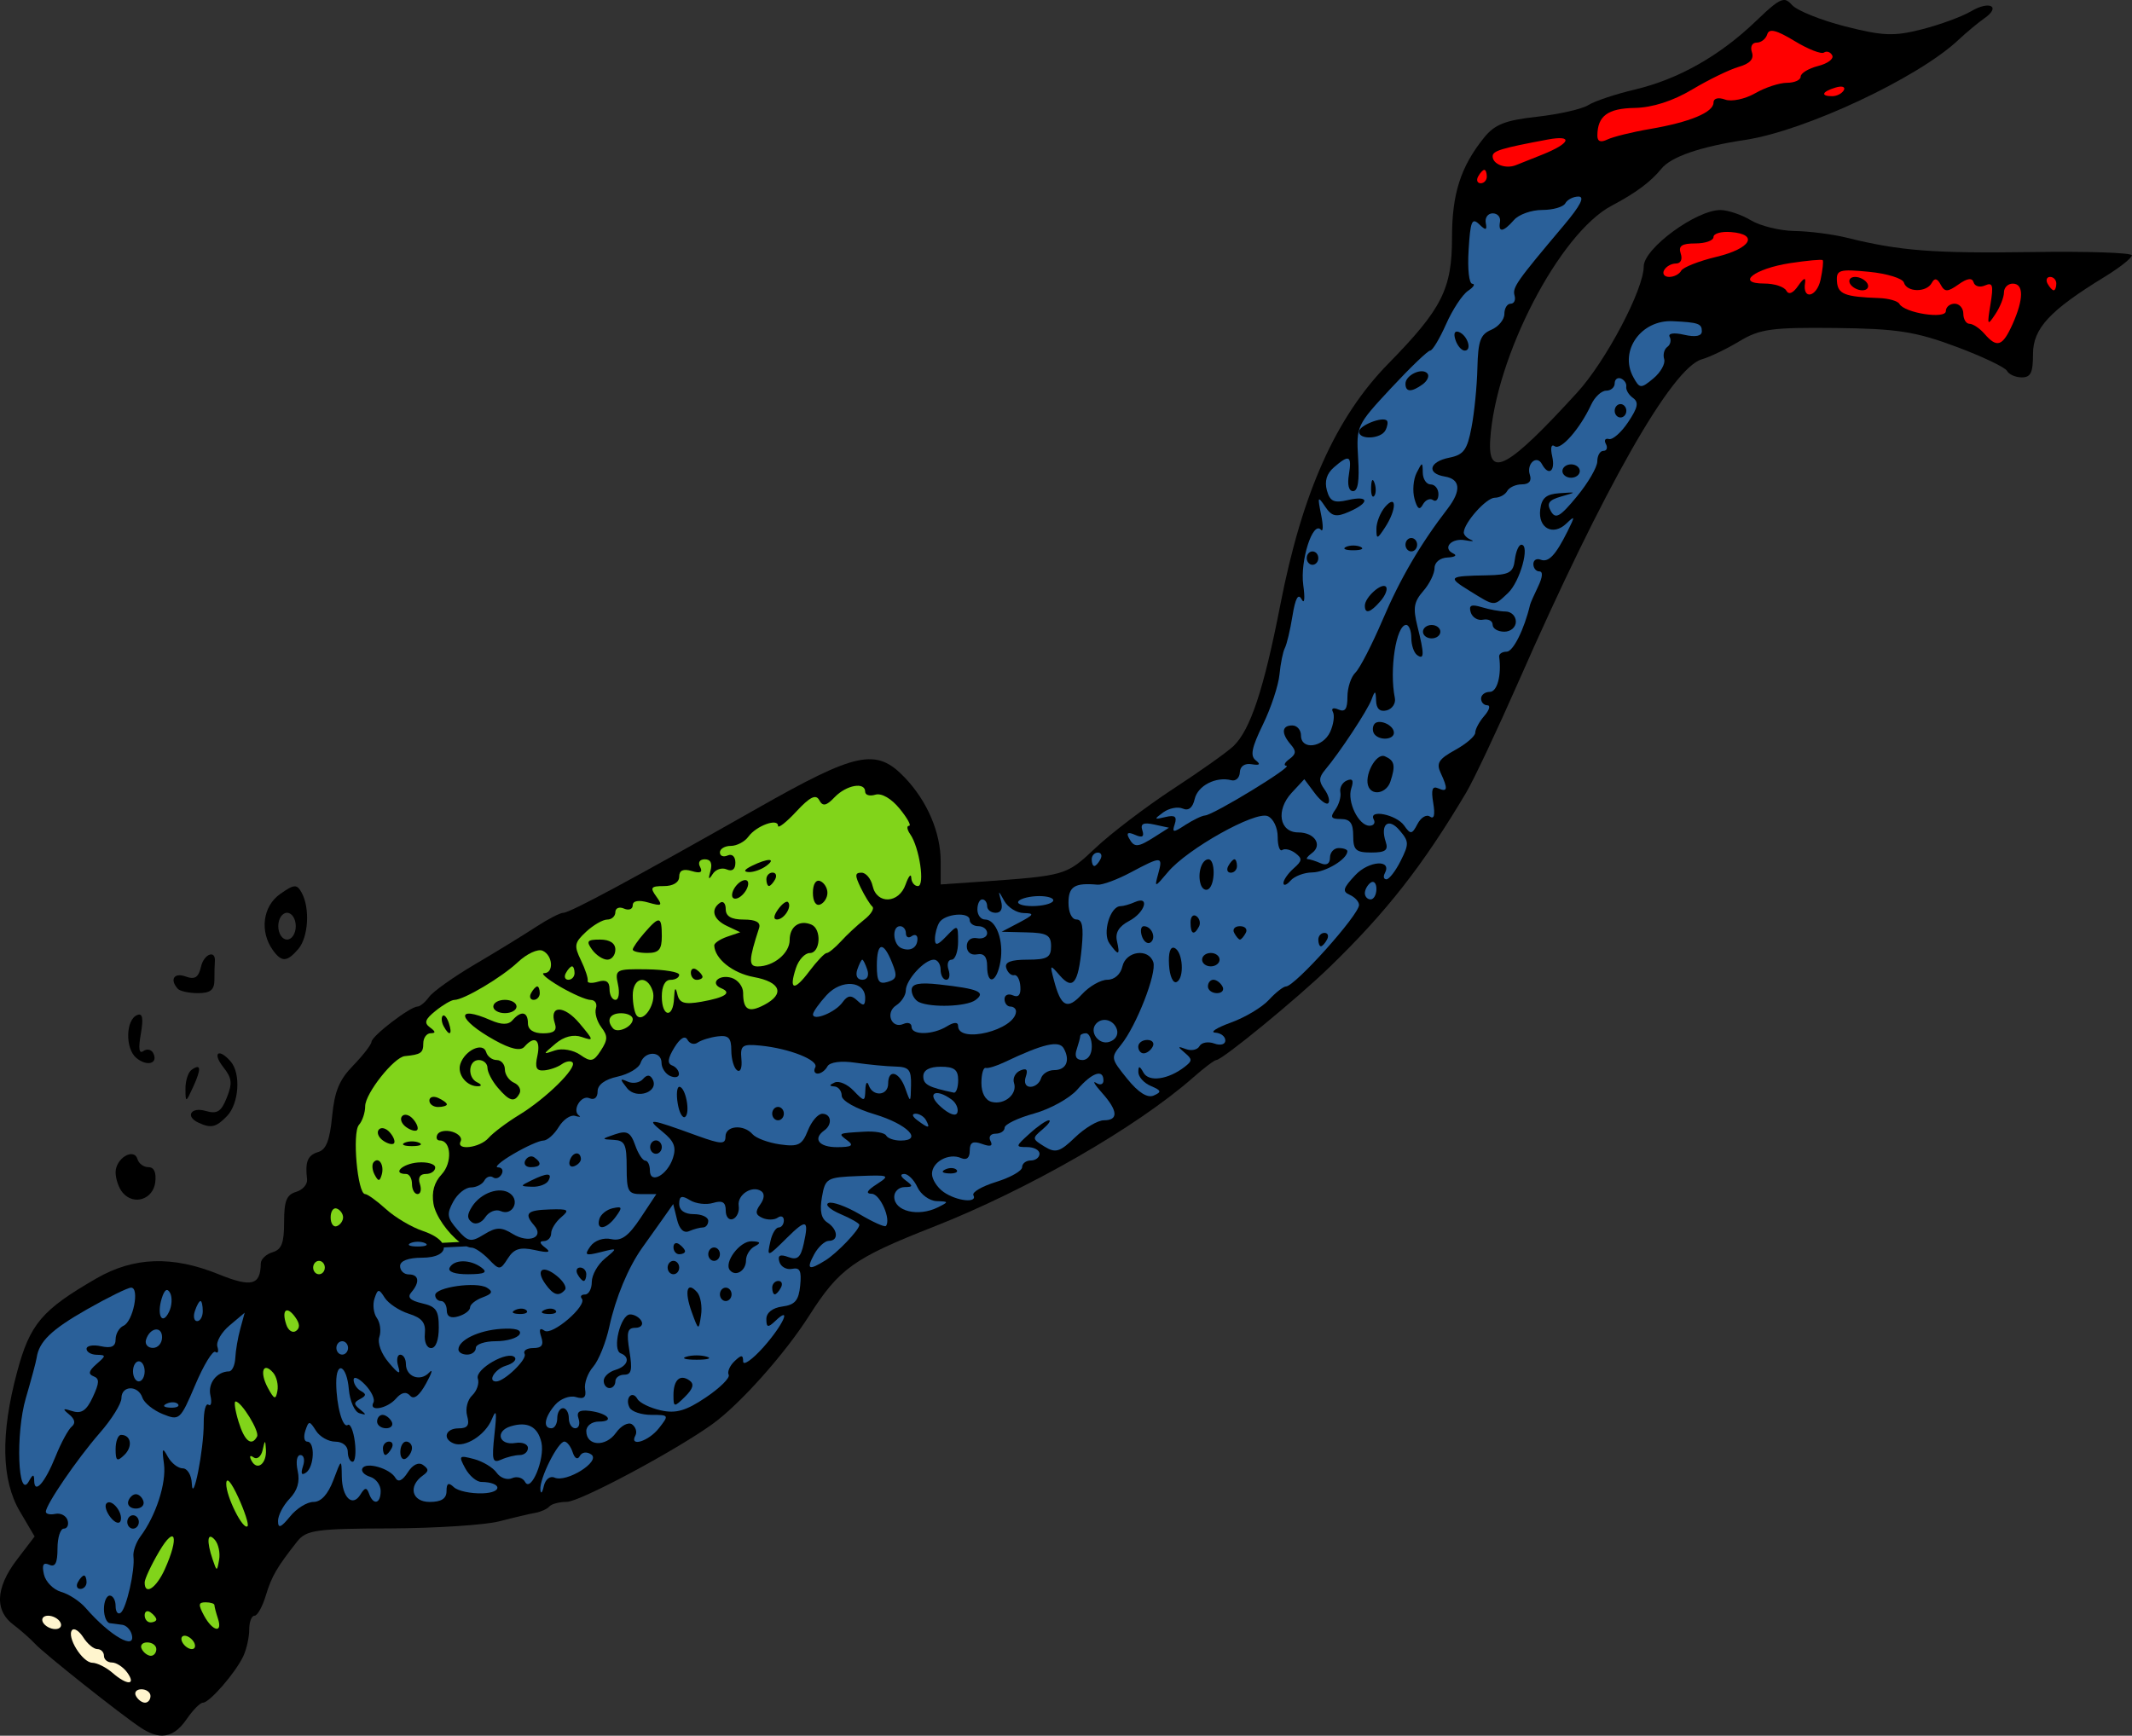 <?xml version="1.0" encoding="UTF-8"?>
<!DOCTYPE svg  PUBLIC '-//W3C//DTD SVG 1.1//EN'  'http://www.w3.org/Graphics/SVG/1.1/DTD/svg11.dtd'>
<svg width="245.09mm" height="199.57mm" fill-rule="evenodd" stroke-linejoin="round" stroke-width="28.222" preserveAspectRatio="xMidYMid" version="1.2" viewBox="0 0 24509 19957" xml:space="preserve" xmlns="http://www.w3.org/2000/svg" xmlns:ooo="http://xml.openoffice.org/svg/export">
 <rect x="0" y="0" width="24509" height="19957" fill="#333333" stroke="none"/>
 <defs class="ClipPathGroup">
  <clipPath id="a">
   <rect width="24509" height="19957"/>
  </clipPath>
  
 </defs>
 <defs class="TextShapeIndex">
  
 </defs>
 <defs class="EmbeddedBulletChars">
  
  
  
  
  
  
  
  
  
  
 </defs>
 
  <g class="Master_Slide">
   
   
  </g>
 
 <g class="SlideGroup">
  
   
    <g class="Slide" clip-path="url(#a)">
     <g class="Page">
      <g class="com.sun.star.drawing.ClosedBezierShape">
       
        <rect class="BoundingBox" width="24508" height="19956" fill="none"/>
        <path d="m401 18898c-51-55-164-155-250-220-97-73-147-167-151-277v-24c4-129 69-280 195-445l203-266-169-287c-213-361-224-889-33-1602 148-555 285-716 914-1079 429-247 872-262 1403-47 380 154 482 127 485-125 1-48 61-106 135-128 105-32 133-105 133-346 0-245 28-315 138-348 76-23 132-87 126-144-24-203 6-277 127-314 92-27 134-133 161-410 28-290 82-421 243-586 114-118 208-240 210-272 3-67 445-405 528-405 30 0 90-50 134-111s280-229 526-374c245-144 559-337 698-428s282-165 319-165c76 0 805-393 2230-1201 1143-649 1366-696 1692-357 261 272 416 634 416 969v263l451-31c990-70 992-71 1329-389 178-168 579-473 891-678 313-204 625-426 695-493 194-187 349-653 538-1623 252-1294 638-2157 1241-2773 618-631 733-858 733-1453 0-501 100-813 368-1146 123-153 243-200 611-241 251-28 517-88 590-135 74-46 314-126 535-178 497-118 972-386 1386-783 178-171 262-242 323-246h10c30 2 55 23 85 57 55 63 329 174 610 246 435 111 564 116 884 34 207-53 461-146 566-208 213-126 347-54 151 82-69 48-204 160-300 250-465 436-1760 1043-2446 1147-521 79-855 194-967 333-122 150-294 278-569 423-601 316-1339 1739-1398 2694-28 455 202 330 1001-546 330-361 764-1185 764-1449 0-206 603-649 882-648 84 0 242 53 350 118s333 120 501 123c167 2 440 37 605 78 607 151 993 180 2121 164 633-10 1152 7 1152 38s-140 141-311 246c-632 386-825 594-825 888 0 215-26 269-129 269-72 0-148-34-170-75s-287-167-588-279c-464-173-677-206-1384-214-727-8-869 11-1102 151-147 89-342 183-434 209-345 99-1129 1479-2109 3710-242 550-511 1121-599 1270-498 839-916 1373-1570 2007-375 364-1236 1070-1304 1070-21 0-141 90-266 201-651 572-1899 1290-2991 1719-911 358-1077 477-1421 1016-282 444-799 1023-1116 1251-430 309-1524 893-1673 893-85 0-175 24-200 53s-98 62-161 73c-64 11-251 55-416 98-166 42-729 79-1253 81-853 3-964 18-1069 151-236 300-293 399-361 623-38 126-96 230-129 230-34 0-61 71-61 159 0 87-30 225-68 306-88 189-388 535-464 535-33 0-118 87-190 193-85 123-174 184-277 185h-6c-72-1-152-31-241-90-230-152-1116-855-1218-967z"/>
       
      
      
       
        <rect class="BoundingBox" x="1555" y="19423" width="177" height="155" fill="none"/>
        <path d="m1730 19500c0-42-47-77-104-77-58 0-86 35-63 77 23 43 69 77 104 77s63-34 63-77z" fill="#fff5ce"/>
       
      
      
       
        <rect class="BoundingBox" x="815" y="18732" width="691" height="612" fill="none"/>
        <path d="m1463 19231c-46-64-126-116-176-116-51 0-92-34-92-77 0-42-34-77-76-77s-114-60-161-134-105-112-129-85c-66 76 117 373 232 376 56 1 159 53 231 115 168 147 277 146 171-2z" fill="#fff5ce"/>
       
      
      
       
        <rect class="BoundingBox" x="1622" y="18884" width="177" height="155" fill="none"/>
        <path d="m1797 18961c0-42-47-77-105-77-57 0-85 35-62 77 22 43 70 77 104 77 35 0 63-34 63-77z" fill="#81d41a"/>
       
      
      
       
        <rect class="BoundingBox" x="2085" y="18807" width="158" height="155" fill="none"/>
        <path d="m2123 18807c-37 0-49 35-26 77 23 43 72 77 108 77 37 0 48-34 26-77-23-42-72-77-108-77z" fill="#81d41a"/>
       
      
      
       
        <rect class="BoundingBox" x="494" y="15092" width="2320" height="3781" fill="none"/>
        <path d="m1474 17262c-13 46 27 83 88 83s100-37 87-83c-13-45-52-82-87-82s-74 37-88 82zm-579 930c-23 42-10 77 29 77s71-35 71-77c0-43-13-77-29-77-17 0-48 34-71 77zm377-744c50 62 101 79 115 37 30-96-108-262-164-198-23 27 0 99 49 161zm191 51c0 42 30 77 66 77 37 0 67-35 67-77s-30-77-67-77c-36 0-66 35-66 77zm-134-837c0 136 17 147 99 68 101-96 80-232-36-232-35 0-63 74-63 164zm184 2126c57 197-247 24-529-301-66-76-192-159-282-184-89-26-178-116-197-201-25-110-8-142 61-111s95-20 95-187c0-125 33-228 72-228 40 0 60-43 44-96-17-53-79-86-140-74-60 13-110 2-110-24 0-82 357-604 617-903 139-158 252-340 252-404 0-147 192-151 241-5 20 60 125 145 234 189 192 77 201 70 374-337 97-229 201-399 231-378 30 22 40-6 23-61s47-166 142-245l172-145-50 183c-28 101-54 253-58 337-4 85-37 155-73 155-141 3-245 138-213 277 18 80 8 128-23 106s-55 73-54 212c2 303-126 949-137 693-4-95-51-173-104-173-54 0-131-60-172-134-62-114-69-100-44 83 29 220-92 595-270 833-52 70-88 174-81 231 20 156-81 601-147 648-32 23-58-12-58-78s-30-120-67-120-67 69-67 154c0 84 30 158 67 163s102 14 145 19c43 6 90 53 106 106z" fill="#2a6099"/>
       
      
      
       
        <rect class="BoundingBox" x="486" y="18577" width="218" height="156" fill="none"/>
        <path d="m694 18654c-22-43-86-77-141-77s-82 34-59 77c23 42 86 77 142 77 55 0 81-35 58-77z" fill="#fff5ce"/>
       
      
      
       
        <rect class="BoundingBox" x="2297" y="18423" width="225" height="306" fill="none"/>
        <path d="m2505 18609c-22-67-40-136-40-154s-46-32-101-32c-84 0-87 25-18 154 99 182 217 206 159 32z" fill="#81d41a"/>
       
      
      
       
        <rect class="BoundingBox" x="1663" y="18525" width="135" height="130" fill="none"/>
        <path d="m1797 18620c0-19-30-56-67-82s-67-11-67 34 30 82 67 82 67-16 67-34z" fill="#81d41a"/>
       
      
      
       
        <rect class="BoundingBox" x="1663" y="17664" width="337" height="610" fill="none"/>
        <path d="m1830 17838c-92 156-167 317-167 357 0 154 134 65 232-153 168-374 121-520-65-204z" fill="#81d41a"/>
       
      
      
       
        <rect class="BoundingBox" x="2397" y="17668" width="128" height="370" fill="none"/>
        <path d="m2471 17706c-87-100-100 11-25 229 46 136 49 136 73-2 14-78-8-180-48-227z" fill="#81d41a"/>
       
      
      
       
        <rect class="BoundingBox" x="2601" y="17023" width="250" height="531" fill="none"/>
        <path d="m2740 17218c-83-180-137-242-139-159-3 147 196 544 245 488 16-18-32-167-106-329z" fill="#81d41a"/>
       
      
      
       
        <rect class="BoundingBox" x="3195" y="11911" width="7283" height="5636" fill="none"/>
        <path d="m7044 13892c-70 15-139 71-154 124-40 138 84 119 190-28 78-107 73-120-36-96zm430-703c0 42 30 77 67 77 36 0 67-35 67-77s-31-77-67-77c-37 0-67 35-67 77zm317-501c17 105 56 174 85 154 63-45 5-346-67-346-27 0-36 86-18 192zm1153 39c-37 0-67 35-67 77s30 77 67 77 67-35 67-77-30-77-67-77zm-1735-215c109 135 371 42 293-103-29-54-65-55-110-3-37 43-115 57-174 31-94-42-95-33-9 75zm-531 810c-8-92-100-75-129 25-14 50 10 78 54 61s78-56 75-86zm-639 20c-23 43 5 78 62 78 117 0 135-46 42-112-34-25-81-9-104 34zm66 232c-129 63-128 66 13 71 80 3 165-29 187-71 49-91-16-91-200 0zm-679 480c43 31 112 5 153-59 41-63 121-95 177-70 133 59 226-117 107-203-116-84-335-8-437 152-59 94-59 137 0 180zm334 1225c-259 17-490 130-490 237 0 33 45 59 100 59s100-35 100-77 104-77 230-77c127 0 249-36 273-80 27-51-50-73-213-62zm166-218c-54 25-38 43 40 47 70 3 110-15 88-40-23-26-80-29-128-7zm334 0c-54 25-38 43 40 47 70 3 110-15 88-40-23-26-80-29-128-7zm11-296c91 127 154 146 223 66 25-28-17-100-93-161-164-133-249-71-130 95zm368-114c23 43 55 77 71 77s30-34 30-77c0-42-32-77-71-77s-52 35-30 77zm-1470-76c-25 47 60 77 213 76 189-1 229-20 154-76-130-97-315-97-367 0zm-99 384c36 0 66 49 66 108 0 71 47 95 134 68 74-22 134-68 134-103 0-34 65-86 144-115 111-41 123-66 50-111-121-73-595-6-595 85 0 37 30 68 67 68zm-401 1616c-37 0-67 54-67 120s30 99 67 73 67-80 67-120-30-73-67-73zm-267 77c0 43 13 77 29 77s48-34 71-77c23-42 9-77-30-77-38 0-70 35-70 77zm-67-307c0 42 47 77 104 77s86-35 63-77c-23-43-70-77-104-77-35 0-63 34-63 77zm1027-2015c21 9 41 15 59 15 38 0 127 61 198 134 121 127 132 127 219-10 71-112 141-133 311-96 156 35 191 27 120-27-67-50-72-76-17-76 46-1 84-41 84-89 0-49 52-132 116-186 100-85 83-96-134-89-261 8-297 46-177 184s-63 210-246 98c-132-82-191-81-330 5-151 93-184 87-306-54-120-138-126-179-49-322 49-91 140-164 203-164 62 0 132-36 155-79s68-59 100-37c32 23 76 6 99-37s4-78-43-78c-46 0 34-70 178-154 144-85 299-154 344-154s125-70 177-156c52-85 136-143 187-128s72 14 47-3c-86-58 23-242 119-200 56 25 94-7 94-79 0-76 85-138 229-169 126-28 246-98 265-158 47-140 241-140 241 0 0 58 45 127 100 151s100 14 100-24c0-37-35-82-79-98-57-22-50-80 26-205 67-109 123-143 151-90 25 46 78 61 118 32 40-28 143-60 229-71 125-16 157 17 157 161 0 100 30 203 66 229 39 27 60-28 50-130-14-157 9-174 218-154 334 33 675 168 631 251-21 39-8 71 29 71 36 0 87-37 111-83 27-49 157-67 321-42 152 22 360 42 461 44 156 4 183 36 179 216-4 203-6 205-65 38-68-195-198-233-198-57 0 139-175 154-223 19-18-53-36-31-39 50-5 141-11 141-135 12-71-75-169-117-217-95-66 30-67 41-4 46 46 3 84 51 84 106 0 58 163 150 379 214 375 113 562 302 298 302-74 0-149-26-166-58s-131-52-254-44c-305 18-304 17-190 102 76 57 47 75-117 76-211 1-286-95-151-192 97-68 82-192-22-192-50 0-124 87-166 193-66 167-110 189-321 159-134-19-276-72-315-117-102-117-311-100-311 27 0 91-48 90-318-7-559-204-604-209-409-51 137 111 164 178 123 305-65 198-265 306-265 143 0-62-24-113-53-113-30 0-83-81-117-180-52-147-94-169-230-123-160 54-160 57-17 64 130 7 150 50 150 316 0 278 16 308 171 308h170l-182 275c-139 209-220 268-337 242-89-20-191 16-239 83-73 103-58 111 117 67 199-50 199-50 50 74-83 68-151 189-151 269 0 79-35 144-78 144-42 0-59 21-37 47 68 78-342 431-429 369-54-38-66-15-37 72 31 93 6 128-93 128-74 0-118 31-98 68 32 60-233 316-327 316-103 0-15-142 111-181 81-24 127-67 103-96-75-85-461 135-425 244 19 54-11 141-64 192-56 53-81 155-59 236 30 108 6 144-98 144-151 0-189 121-55 174 130 51 363-98 437-279 52-127 59-87 30 175-32 300-23 334 79 289 64-29 159-52 211-52s95-36 95-81-65-71-144-58c-191 32-237-137-53-192 193-58 310 4 352 186 42 188-120 581-188 454-26-49-94-68-150-43s-135-3-177-63c-41-59-158-130-260-157-173-46-179-39-101 106 47 86 130 157 186 157 235 3 250 123 16 131-137 5-287-27-333-71-61-58-84-46-84 45 0 87-59 125-194 125-205 0-251-181-78-304 69-49 70-73 2-121-51-37-120-3-176 86-61 95-110 117-141 63-61-109-338-189-380-110-18 33 22 77 89 97 67 21 121 94 121 163 0 149-85 168-134 30-26-74-48-72-98 10-92 151-212 36-215-207-3-206-4-205-97 43-62 163-141 250-229 250-74 0-196 76-270 169-104 127-137 140-137 50 0-65 60-180 133-256 91-96 120-195 93-320-23-107-10-182 32-182 40 0 53 58 29 128-28 87-17 110 36 73 94-67 105-355 13-355-35 0-45-56-22-126 39-117 48-117 122 0 44 70 144 126 223 126 82 0 143 49 143 116 0 63 25 115 55 115s42-103 26-230c-16-126-53-213-81-193-59 42-131-222-133-481-1-266 122-206 145 71 12 136 66 258 121 275 82 25 84 18 10-42-77-62-77-81 0-122 70-37 72-57 7-92-46-25-83-82-83-128 0-45 59-20 132 56 72 75 116 167 96 204-60 111 156 74 259-44 63-73 118-84 162-34 43 50 106 2 184-140 66-119 82-175 36-126-102 110-268 49-268-98 0-59-29-107-65-107-35 0-46 60-23 135 31 101 4 90-108-43-88-103-133-226-109-297 22-67 9-165-29-217-38-53-50-154-27-224 38-114 51-115 118-8 42 65 166 148 276 183 152 48 197 104 185 229-9 95 21 166 72 166 54 0 88-92 88-236 0-198-30-242-193-279-137-32-173-69-122-127 100-116 87-205-30-205-55 0-100-43-100-96 0-60 95-96 251-96 169 0 254-53 252-118l260-13z" fill="#2a6099"/>
       
      
      
       
        <rect class="BoundingBox" x="4089" y="10926" width="2881" height="3366" fill="none"/>
        <path d="m4736 13613c0 64 29 116 64 116 36 0 48-52 27-116-25-73 1-115 69-115 59 0 107-34 107-74 0-41-90-67-200-58-180 15-299 132-134 132 37 0 67 52 67 115zm-429-106c42 79 58 79 81 0 32-111-33-213-93-144-22 26-17 90 12 144zm95-394c53 38 110 52 127 33 17-20-4-76-47-125-43-50-100-65-127-33-27 31-6 87 47 125zm250 26c-46 21-8 39 84 39s129-18 83-39-121-21-167 0zm17-180c53 38 110 53 127 33s-4-76-47-125c-43-50-100-65-127-33-27 31-6 87 47 125zm267-305c0 41 45 74 100 74s101-14 101-30c0-17-46-50-101-75-55-24-100-10-100 31zm785-150c136 160 194 175 251 69 23-43-6-99-63-124-58-26-105-95-105-153 0-59-42-108-94-108s-107-41-121-91c-35-119-243-24-297 136-40 122 78 266 212 256 37-3 29-22-17-44-117-54-104-257 17-257 55 0 100 41 100 90s53 151 117 226zm-621-705c66 123 105 99 60-36-22-66-54-103-72-82-17 20-12 73 12 118zm571-226c0 42 60 76 133 76 74 0 134-34 134-76 0-43-60-77-134-77-73 0-133 34-133 77zm434-154c-23 42-9 77 30 77 38 0 70-35 70-77 0-43-13-77-29-77s-48 34-71 77zm-1022 2871c-32-48-105-97-220-136-130-43-322-157-426-252-105-95-213-173-240-173-87 0-150-704-71-795 40-45 72-142 72-215 0-146 331-564 456-576 185-18 212-37 212-146 0-64 38-116 84-117 61-1 60-18-7-67-71-52-57-93 65-191 85-69 182-125 214-125 109 0 545-259 732-435 102-96 229-155 283-131 119 52 133 258 18 258-45 0 37 69 181 154 144 84 303 154 354 154 50 0 78 43 61 96s11 150 61 217c77 102 76 144-5 269-83 129-115 135-237 49-78-55-208-78-288-51-146 50-146 50 5-78 95-81 206-109 300-76 143 49 142 42-27-159-177-210-351-207-281 4 27 82-11 113-136 113-110 0-174-42-174-115 0-134-77-150-177-36-47 55-125 55-251 0-416-182-382-8 44 229 185 103 298 128 343 77 117-135 190-84 150 102-31 138-13 177 77 169 64-5 156-37 203-71 48-34 104-43 124-20 53 62-304 413-609 600-145 88-305 209-356 267-100 116-381 150-321 39 20-38-23-87-96-109s-150-8-171 30c-20 39-8 70 27 70 132 0 146 256 21 390-86 92-116 202-94 337 23 141 169 340 299 440l-199 10z" fill="#81d41a"/>
       
      
      
       
        <rect class="BoundingBox" x="6211" y="16575" width="608" height="587" fill="none"/>
        <path d="m6374 16989c138 62 534-186 424-265-51-36-108-29-132 16-25 48-59 31-83-43-22-67-65-122-95-122-74 0-286 422-276 551 4 57 22 41 39-37 18-79 71-123 123-100z" fill="#2a6099"/>
       
      
      
       
        <rect class="BoundingBox" x="220" y="14805" width="1336" height="2290" fill="none"/>
        <path d="m393 17023c2 164 123 28 246-278 63-157 147-311 186-343 46-38 36-85-30-139-81-67-74-74 38-38 104 33 163-8 234-162 77-166 78-212 8-239-64-25-55-62 33-139 113-99 114-105 4-108-64-1-117-32-117-68 0-37 75-50 167-30 118 26 167 3 167-79 0-64 41-135 91-157 110-49 188-438 87-438-38 0-267 113-508 250-409 233-551 370-578 558-6 43-62 250-124 462-120 406-91 1186 35 956 46-83 60-85 61-8z" fill="#2a6099"/>
       
      
      
       
        <rect class="BoundingBox" x="2876" y="16580" width="184" height="274" fill="none"/>
        <path d="m3057 16667c-7-116-11-116-38 6-17 74-64 112-103 84-43-31-53-15-24 39 65 120 175 34 165-129z" fill="#81d41a"/>
       
      
      
       
        <rect class="BoundingBox" x="6275" y="13673" width="2994" height="2920" fill="none"/>
        <path d="m7927 15873c-109-78-185-8-185 168 0 141 7 142 132 19 94-93 109-147 53-187zm-853-122c-74 22-134 78-134 125 0 46 30 84 67 84s67-35 67-77c0-43 46-77 103-77 82 0 94-56 59-270-36-220-23-269 68-269 61 0 93-35 70-77-22-42-81-77-130-77-111 0-210 408-109 447 116 45 83 148-61 191zm817-152c-64 19-12 35 117 35 128 0 181-16 117-35-65-20-170-20-234 0zm124-740c-117-134-150-15-64 224 79 218 81 219 108 40 15-100-5-219-44-264zm328-54c-37 0-67 35-67 77s30 77 67 77 67-35 67-77-30-77-67-77zm605-77c-39 0-71 35-71 77 0 43 13 77 30 77 16 0 48-34 70-77 23-42 10-77-29-77zm-1273-154c0 43 30 77 67 77 36 0 66-34 66-77 0-42-30-77-66-77-37 0-67 35-67 77zm967-302c-137-6-326 247-250 334 67 77 184 4 184-115 0-60 45-133 100-161 76-40 68-54-34-58zm-500 148c0 43 30 77 67 77s67-34 67-77c0-42-30-77-67-77s-67 35-67 77zm-400-80c0 45 30 81 66 81 37 0 67-15 67-34 0-18-30-55-67-81-36-26-66-11-66 34zm-476 2037c-42-30-126 14-185 97-118 167-341 154-341-20 0-61 64-109 144-109 189 0 104-97-107-123-118-14-153 11-126 90 20 60 3 110-38 110-40 0-74-52-74-116 0-63-30-115-67-115-36 0-66 52-66 115 0 64-30 116-67 116-101 0-80-128 43-270 61-70 168-110 238-89 92 28 122 3 106-89-12-70 30-187 93-259 63-73 147-281 186-463 73-333 216-677 376-903 48-66 147-208 222-312l136-193 44 178c27 112 78 161 140 133 53-23 124-42 158-42s61-35 61-76c0-43-75-77-167-77-105 0-167-44-167-119 0-90 29-100 123-42 68 42 188 56 267 32 107-32 145-9 145 88 0 72 37 115 83 97 46-19 76-87 66-152-19-128 157-241 261-167 39 28 34 87-14 153-60 84-54 118 27 154 58 25 136 24 175-4 38-27 70-13 70 32 0 44-27 81-59 81-33 0-75 69-94 153-44 194-41 194 190-35 223-220 253-209 192 67-35 161-73 194-178 155-95-35-125-19-102 56 17 57 83 93 146 80 90-19 110 23 93 192-17 172-60 222-205 241-113 15-184 71-184 144 0 98 19 102 101 24 198-190 93 44-135 300-128 143-233 217-233 163 0-77-20-78-99-2-55 52-85 123-67 156 18 34-100 151-262 260-228 154-346 188-518 149-122-27-244-86-269-131-60-106-148-8-90 100 24 46 137 83 251 83 202 0 204 3 86 153-120 153-345 221-270 83 21-40 3-97-39-127z" fill="#2a6099"/>
       
      
      
       
        <rect class="BoundingBox" x="2698" y="16114" width="262" height="463" fill="none"/>
        <path d="m2708 16114c-20 0-5 104 34 231 68 224 150 291 213 172 32-58-180-403-247-403z" fill="#81d41a"/>
       
      
      
       
        <rect class="BoundingBox" x="1886" y="16123" width="167" height="64" fill="none"/>
        <path d="m2046 16144c-22-25-80-28-128-6-54 25-38 43 40 47 70 3 110-15 88-41z" fill="#2a6099"/>
       
      
      
       
        <rect class="BoundingBox" x="3025" y="15728" width="169" height="339" fill="none"/>
        <path d="m3078 15955c74 137 92 143 111 38 13-70-9-164-49-210-114-131-159-9-62 172z" fill="#81d41a"/>
       
      
      
       
        <rect class="BoundingBox" x="1529" y="15652" width="135" height="232" fill="none"/>
        <path d="m1663 15767c0-64-30-115-67-115s-67 51-67 115c0 63 30 116 67 116s67-53 67-116z" fill="#2a6099"/>
       
      
      
       
        <rect class="BoundingBox" x="3867" y="15421" width="135" height="155" fill="none"/>
        <path d="m4001 15498c0-42-30-77-67-77s-67 35-67 77 30 77 67 77 67-35 67-77z" fill="#2a6099"/>
       
      
      
       
        <rect class="BoundingBox" x="1675" y="15286" width="190" height="214" fill="none"/>
        <path d="m1678 15406c-14 51 22 92 80 92 59 0 105-55 105-122 0-136-143-112-185 30z" fill="#2a6099"/>
       
      
      
       
        <rect class="BoundingBox" x="3268" y="15067" width="170" height="248" fill="none"/>
        <path d="m3393 15143c-97-135-159-82-102 87 22 68 73 101 112 73 48-34 45-84-10-160z" fill="#81d41a"/>
       
      
      
       
        <rect class="BoundingBox" x="1836" y="14831" width="138" height="329" fill="none"/>
        <path d="m1956 14867c-33-61-64-42-96 59-61 195 4 320 83 158 34-69 39-167 13-217z" fill="#2a6099"/>
       
      
      
       
        <rect class="BoundingBox" x="2229" y="14959" width="104" height="232" fill="none"/>
        <path d="m2305 14959c-15 0-44 52-65 116-21 63-9 115 26 115 36 0 65-52 65-115 0-64-12-116-26-116z" fill="#2a6099"/>
       
      
      
       
        <rect class="BoundingBox" x="3600" y="14497" width="135" height="155" fill="none"/>
        <path d="m3734 14574c0-42-30-77-67-77s-67 35-67 77c0 43 30 77 67 77s67-34 67-77z" fill="#81d41a"/>
       
      
      
       
        <rect class="BoundingBox" x="9307" y="13516" width="895" height="1055" fill="none"/>
        <path d="m9488 14492c134-83 391-351 391-409 0-17-98-74-217-124-119-51-182-108-138-127 43-20 203 38 357 128 153 91 289 152 303 136 63-73-66-368-162-370-75-2-57-37 58-111 157-102 145-107-212-93-363 14-381 24-419 241-28 160-9 247 62 293 122 79 133 211 17 211-46 0-122 70-168 154-94 175-65 191 128 71z" fill="#2a6099"/>
       
      
      
       
        <rect class="BoundingBox" x="4699" y="14277" width="208" height="56" fill="none"/>
        <path d="m4886 14293c-46-21-121-21-167 0-46 22-8 39 84 39 91 0 129-17 83-39z" fill="#2a6099"/>
       
      
      
       
        <rect class="BoundingBox" x="3801" y="13893" width="144" height="209" fill="none"/>
        <path d="m3944 13997c0-40-32-86-72-101-39-15-71 30-71 101s32 116 71 101c40-15 72-61 72-101z" fill="#81d41a"/>
       
      
      
       
        <rect class="BoundingBox" x="10280" y="13498" width="597" height="441" fill="none"/>
        <path d="m10781 13882c128-64 128-67-14-72-82-3-181-75-220-159-39-85-108-154-152-153-51 1-44 29 19 76 85 63 83 74-17 75-64 1-117 51-117 111 0 167 275 234 501 122z" fill="#2a6099"/>
       
      
      
       
        <rect class="BoundingBox" x="10714" y="12344" width="2099" height="1458" fill="none"/>
        <path d="m10869 13445c-54 25-38 43 40 47 70 3 110-15 88-41-23-25-80-28-128-6zm584 144c-163 50-282 119-263 153 51 95-191 69-342-36-74-52-134-146-134-209 0-138 194-244 334-182 65 28 100-2 100-85 0-96 36-115 142-77 96 35 127 24 97-33-26-48-1-85 58-85 57 0 104-31 104-69s153-112 339-163c186-52 410-176 498-277 168-194 299-239 299-102 0 45-38 57-84 27s-16 21 67 114c184 206 192 316 22 316-71 0-220 89-332 197-174 168-224 183-351 105-143-88-144-95-23-197 69-58 102-105 73-105s-129 69-222 154c-163 147-164 154-28 154 79 0 143 34 143 77 0 42-45 77-100 77s-100 35-100 77c0 43-134 118-297 169z" fill="#2a6099"/>
       
      
      
       
        <rect class="BoundingBox" x="10495" y="12805" width="178" height="149" fill="none"/>
        <path d="m10646 12881c-22-42-77-76-120-76-48 1-40 31 20 76 128 96 152 96 100 0z" fill="#2a6099"/>
       
      
      
       
        <rect class="BoundingBox" x="10729" y="12568" width="282" height="249" fill="none"/>
        <path d="m10939 12642c-189-138-294-68-125 83 100 89 177 115 192 66 14-45-16-112-67-149z" fill="#2a6099"/>
       
      
      
       
        <rect class="BoundingBox" x="11281" y="12005" width="986" height="673" fill="none"/>
        <path d="m11728 12309c73-32 92-11 64 71-23 69-1 116 54 116 51 0 105-43 121-96 15-52 82-96 150-96 140 0 189-110 112-249-53-97-237-54-680 157-92 44-189 74-217 67-28-8-50 70-50 173 0 115 45 198 117 217 148 39 300-90 258-217-18-54 14-118 71-143z" fill="#2a6099"/>
       
      
      
       
        <rect class="BoundingBox" x="12086" y="4348" width="6731" height="8258" fill="none"/>
        <path d="m13085 12034c0 43 28 77 62 77 35 0 82-34 104-77 23-42-5-77-62-77-58 0-104 35-104 77zm3273-4771c0 43 45 77 100 77s100-34 100-77c0-42-45-77-100-77s-100 35-100 77zm-437 1433c-103-46-249 233-186 356 52 101 206 62 248-64 62-186 50-243-62-292zm-118-251c63 73 221 59 221-20 0-94-189-170-230-92-19 34-15 85 9 112zm1246-1320c61-12 110 14 110 58s60 80 134 80 133-51 133-115-52-116-117-117c-64 0-188-23-276-50-119-36-151-22-126 59 18 59 82 98 142 85zm-157-333c298 184 276 183 443 27 140-131 257-556 154-556-30 0-63 78-75 173-18 149-62 174-322 179-443 8-456 19-200 177zm1069-1376c0 42 45 77 100 77s100-35 100-77-45-77-100-77-100 35-100 77zm601-693c0 43 30 77 67 77 36 0 67-34 67-77 0-42-31-77-67-77-37 0-67 35-67 77zm-4442 5234c-23 43-10 77 29 77s71-34 71-77c0-42-13-77-29-77-17 0-48 35-71 77zm-317 211c17 53 57 77 90 54 79-56 78-342-1-342-78 0-129 164-89 288zm83 1174c0 42 47 77 104 77s86-35 63-77c-23-43-69-77-104-77s-63 34-63 77zm-447-246c7 126 46 213 86 195 94-41 74-354-25-392-47-18-70 57-61 197zm380-62c0 42 44 77 100 77 55 0 101-35 101-77 0-43-46-77-101-77-56 0-100 34-100 77zm-938-615c-119 0-211 311-127 428 105 146 124 140 86-28-22-95 23-168 140-230 183-96 243-295 66-217-58 26-133 47-165 47zm246 345c21 63 66 95 99 72 70-50 14-187-77-187-33 0-43 52-22 115zm2028 39c0 42 13 77 30 77 16 0 48-35 70-77 23-42 10-77-29-77s-71 35-71 77zm-967-77c22 42 52 77 66 77 15 0 45-35 67-77 23-42-7-77-67-77-59 0-89 35-66 77zm-434-192c-38-26-68 6-68 72 0 135 40 155 97 48 21-39 8-93-29-120zm-525 1952c122 52 128 69 34 110-72 32-176-33-304-191-190-235-192-244-71-393 176-218 412-823 370-949-55-164-314-129-355 48-20 91-91 154-173 154-76 0-208 75-293 168-168 182-241 145-322-165-48-180-45-183 68-52 150 172 212 94 252-317 23-243 7-327-61-327-53 0-91-81-91-192 0-188 71-232 334-208 55 5 228-59 383-142 355-189 371-188 314 18-44 161-40 160 113-22 221-265 1006-705 1147-642 64 28 114 132 114 239 0 103 24 171 53 150 29-20 97-4 150 36 83 63 80 88-20 176-64 57-117 133-117 168 0 36 37 23 81-27 44-51 156-94 250-95 154-2 404-153 404-244 0-20-45-36-100-36s-100 50-100 111c0 69-40 93-106 64-58-26-126-47-150-48-25-1-3-31 47-68 128-93 33-239-155-239-218 0-261-255-77-455l146-157 119 159c65 88 136 140 157 116s1-96-45-159c-66-92-65-136 7-222 167-198 491-688 536-813 39-106 47-103 51 17 3 92 44 130 121 111 64-16 107-80 95-141-66-323 15-842 130-842 32 0 59 68 59 150s30 171 67 197c83 59 84-9 3-332-52-211-41-279 67-404 72-82 130-201 130-265 0-66 64-118 151-121 82-4 112-24 66-45-133-62-23-184 138-153 80 15 109 13 63-6-46-18-83-56-82-85 5-113 259-398 356-398 56 0 120-35 143-77s99-77 169-77c82 0 115-39 92-108-43-128 79-237 139-124 76 141 156 82 118-88-23-101-12-147 29-118 70 50 290-201 419-479 41-88 118-160 172-160s98-38 98-84 32-71 72-56c39 16 67 58 61 94-6 37 29 95 77 129 69 50 58 109-55 278-79 119-178 206-221 195-43-12-59 14-35 57 23 44 10 79-29 79s-70 55-70 121-106 248-235 404c-194 235-245 264-299 168-50-90-24-127 118-168 182-52 182-52-19-38-152 10-205 55-221 187-27 214 147 308 300 162 101-96 102-89 16 85-140 281-220 365-312 330-46-18-83 5-83 51s31 84 69 84c43 0 38 64-14 173-46 95-88 190-93 211-67 284-195 539-269 539-52 0-90 26-86 58 29 212-22 404-108 404-55 0-100 35-100 77s32 77 71 77c40 0 25 54-33 121-58 66-105 154-105 194s-104 129-231 199c-188 104-219 151-167 263 87 186 80 226-28 178-68-30-83 13-57 168 23 138 10 191-38 157-40-29-104 10-143 85-63 121-80 123-154 17-90-126-414-191-349-69 22 40-1 72-49 72-125 0-260-277-209-430 30-91 15-118-51-90-52 22-85 82-75 134 11 52-16 143-58 202-62 86-49 107 64 107 107 0 142 48 142 193 0 164 31 192 208 192 162 0 198-26 166-122-67-203 31-285 159-133 110 129 110 156 12 352-58 116-132 211-163 211s-39-31-19-69c88-163-183-146-339 21-142 151-152 188-63 227 58 26 106 78 106 116 0 114-738 937-840 937-29 0-118 69-197 155-78 85-276 203-438 261-162 59-243 111-178 115 64 4 116 44 116 90s-56 61-127 35-147-12-170 30c-22 42-92 58-156 34-97-36-99-30-14 42 89 75 89 93 0 162-189 147-413 178-474 67-44-80-59-82-59-8-1 55 63 127 143 161z" fill="#2a6099"/>
       
      
      
       
        <rect class="BoundingBox" x="10614" y="12264" width="402" height="301" fill="none"/>
        <path d="m10814 12265c-129 0-200 39-200 110 0 95 58 126 351 188 27 5 50-59 50-144 0-120-45-154-201-154z" fill="#2a6099"/>
       
      
      
       
        <rect class="BoundingBox" x="12366" y="11880" width="186" height="310" fill="none"/>
        <path d="m12484 11880c-36 0-66 15-66 33 0 17-19 87-41 154-27 79-4 121 67 121 63 0 107-64 107-154 0-84-30-154-67-154z" fill="#2a6099"/>
       
      
      
       
        <rect class="BoundingBox" x="12572" y="11727" width="275" height="260" fill="none"/>
        <path d="m12599 11772c-80 93 30 244 151 208 73-22 110-82 89-146-37-110-168-144-240-62z" fill="#2a6099"/>
       
      
      
       
        <rect class="BoundingBox" x="10236" y="10264" width="1849" height="1631" fill="none"/>
        <path d="m10480 11383c0 55 38 117 84 139 143 66 546 52 649-23 126-92 37-130-415-180-231-26-318-8-318 64zm1200 247c-8 213-666 376-666 166 0-47-49-45-129 5-163 100-406 103-406 5 0-41-42-56-93-33-138 61-213-131-83-214 60-39 110-116 110-171 0-120 213-354 322-354 43 0 78 51 78 115 0 63 29 116 65 116s47-52 26-116c-21-63-5-115 36-115 40 0 74-92 74-205 0-199-3-201-134-65-101 106-133 114-132 32 0-60 23-145 50-189 62-102 349-127 349-30 0 39 45 72 101 72 55 0 100 36 100 80s-53 70-117 58c-68-13-117 26-117 93s49 106 117 93c79-16 117 27 117 134 0 231 112 192 153-53 40-240-49-482-178-482-48 0-87-52-87-115 0-64 25-116 56-116s56 35 56 77 44 77 98 77c63 0 85-49 62-135-35-128-33-128 38 0 42 74 142 137 223 138 127 3 119 18-54 110l-200 105 284 7c237 5 284 31 284 160s-45 154-273 154c-190 0-264 29-242 96 16 53 58 90 92 82 33-7 65 51 70 131 7 95-22 130-86 101-53-23-96-4-96 43s30 86 67 86 66 26 65 57z" fill="#2a6099"/>
       
      
      
       
        <rect class="BoundingBox" x="7006" y="11650" width="269" height="197" fill="none"/>
        <path d="m7140 11650c-130 0-174 81-93 174 53 61 227-19 227-106 0-38-60-68-134-68z" fill="#81d41a"/>
       
      
      
       
        <rect class="BoundingBox" x="7273" y="11267" width="240" height="431" fill="none"/>
        <path d="m7503 11394c-64-194-229-157-229 50 0 99 21 204 46 233 78 89 229-145 183-283z" fill="#81d41a"/>
       
      
      
       
        <rect class="BoundingBox" x="9346" y="11313" width="602" height="380" fill="none"/>
        <path d="m9685 11525c59-82 100-87 170-21 70 67 91 61 91-29 0-199-273-220-444-33-85 93-155 192-156 220-2 83 256-21 339-137z" fill="#2a6099"/>
       
      
      
       
        <rect class="BoundingBox" x="6625" y="9034" width="3967" height="2613" fill="none"/>
        <path d="m7942 11184c0 45 30 82 67 82s67-16 67-34c0-19-30-56-67-82s-67-11-67 34zm-1044-381c-148 0-162 18-92 115 46 64 125 116 176 116 50 0 92-52 92-116 0-73-64-115-176-115zm376 115c0 21 75 39 167 39 134 0 167-39 167-193 0-232-27-237-200-38-74 85-134 171-134 192zm1671-463c-52 73-57 117-13 117 81 0 175-146 128-199-16-20-68 17-115 82zm400-190c0 99 34 154 83 135 46-18 84-78 84-135 0-56-38-117-84-135-49-19-83 36-83 135zm-924-6c-17 58 8 87 59 68 48-19 100-80 116-135 17-58-8-87-58-67-48 18-101 79-117 134zm460-226c-39 0-71 35-71 77s14 77 30 77 48-35 71-77c22-42 9-77-30-77zm-72-77c123-91 17-91-167 0-88 44-99 68-33 71 55 2 145-30 200-71zm-1060 1520c-10 238-141 220-141-19 0-120 38-191 100-191 55 0 100-26 100-58s-167-60-371-63c-356-5-370 2-333 173 22 98 9 178-29 178s-68-56-68-125c0-85-41-111-131-84-73 22-126 17-120-10 7-27-28-134-78-237-81-168-75-201 60-327 83-77 192-140 243-140s93-38 93-85 45-66 100-41c55 24 100 7 100-39 0-51 68-63 179-31 156 45 168 37 92-69-75-103-63-120 88-120 106 0 175-43 175-108 0-73 47-94 144-65 99 30 129 15 97-46-29-52-6-89 54-89 67 0 89 47 64 135-27 96-20 107 25 36 34-55 106-79 162-55 63 28 100 0 100-77 0-70-38-106-89-83-49 22-89 6-89-35s56-75 125-75 161-48 203-107c90-124 340-216 340-124 0 34 95-40 211-165 155-167 225-202 263-130 40 75 81 67 178-35 135-140 350-178 350-62 0 39 53 54 118 34 71-21 184 45 279 162 88 108 137 196 107 196-29 0-23 44 14 97 106 151 172 596 88 596-39 0-74-43-76-96s-31-18-65 77c-76 220-330 233-379 19-19-85-77-154-128-154-77 0-78 30-9 173 47 96 106 192 133 216 27 23-16 92-95 153-78 62-198 173-265 247-68 74-142 135-165 135s-112 94-198 208c-176 235-239 220-155-35 31-95 103-173 159-173 123 0 139-276 19-327-137-58-250 22-250 177 0 152-184 304-368 304-106 0-103-75 17-443 20-64-38-96-177-96-143 0-207-37-207-120 0-66-30-99-67-72-111 79-75 193 84 267l150 71-150 51c-83 29-150 74-149 101 7 154 212 318 455 363 310 57 361 194 118 321-178 93-241 57-241-140 0-73-60-149-133-172-147-44-253 65-118 120 126 52 46 106-229 155-195 34-253 16-276-86-21-90-32-77-38 44z" fill="#81d41a"/>
       
      
      
       
        <rect class="BoundingBox" x="10080" y="10888" width="216" height="413" fill="none"/>
        <path d="m10254 11067c-100-251-174-235-174 37 0 180 24 216 124 186 106-32 114-66 50-223z" fill="#2a6099"/>
       
      
      
       
        <rect class="BoundingBox" x="6494" y="11111" width="113" height="155" fill="none"/>
        <path d="m6605 11188c0-43-13-77-29-77-17 0-48 34-71 77-23 42-10 77 29 77s71-35 71-77z" fill="#81d41a"/>
       
      
      
       
        <rect class="BoundingBox" x="9846" y="11034" width="134" height="232" fill="none"/>
        <path d="m9970 11149c-21-63-47-115-57-115-11 0-37 52-58 115-23 70 0 116 58 116 57 0 80-46 57-116z" fill="#2a6099"/>
       
      
      
       
        <rect class="BoundingBox" x="10280" y="10649" width="268" height="270" fill="none"/>
        <path d="m10547 10794c0-43-30-56-67-30-36 27-66 11-66-34 0-44-30-81-67-81-97 0-83 212 16 253 103 42 184-6 184-108z" fill="#2a6099"/>
       
      
      
       
        <rect class="BoundingBox" x="11704" y="10303" width="406" height="116" fill="none"/>
        <path d="m12106 10360c17-31-54-57-158-57s-211 26-238 57c-28 32 43 58 157 58s222-26 239-58z" fill="#2a6099"/>
       
      
      
       
        <rect class="BoundingBox" x="15690" y="10139" width="134" height="204" fill="none"/>
        <path d="m15823 10221c0-66-30-99-67-72-36 26-66 81-66 120 0 40 30 72 66 72 37 0 67-54 67-120z" fill="#2a6099"/>
       
      
      
       
        <rect class="BoundingBox" x="12550" y="9803" width="113" height="156" fill="none"/>
        <path d="m12650 9880c23-42 10-77-29-77s-71 35-71 77c0 43 13 77 30 77 16 0 48-34 70-77z" fill="#2a6099"/>
       
      
      
       
        <rect class="BoundingBox" x="12963" y="9467" width="476" height="252" fill="none"/>
        <path d="m13278 9619 160-102-170-37c-124-27-161-9-136 67 25 73 0 89-83 52-82-36-104-24-71 37 61 113 101 110 300-17z" fill="#2a6099"/>
       
      
      
       
        <rect class="BoundingBox" x="13294" y="2260" width="4887" height="7294" fill="none"/>
        <path d="m15933 6747c-47-54-243 120-243 217 0 100 63 82 179-52 57-65 86-139 64-165zm-911-330c0 42 30 77 66 77 37 0 67-35 67-77 0-43-30-77-67-77-36 0-66 34-66 77zm452-129c-46 21-9 39 83 39s129-18 84-39c-46-21-122-21-167 0zm683-25c0 42 30 77 67 77s67-35 67-77c0-43-30-77-67-77s-67 34-67 77zm-334-183c0 123 9 122 98-14 136-207 138-394 2-238-55 64-100 177-100 252zm438-344c32 116 59 135 96 65 29-53 81-76 116-52 34 25 63-5 63-67 0-61-40-112-89-112s-90-61-91-135c-2-127-6-127-71 2-38 75-49 209-24 299zm-499-134c-3 81 13 127 35 101 22-25 24-92 5-147-21-62-37-44-40 46zm182-765c-46-53-321 55-321 126 0 97 250 85 303-14 24-45 32-96 18-112zm465-543c-61-71-252 19-252 118 0 98 69 100 199 6 54-40 78-96 53-124zm323-385c22 67 70 122 106 122 88 0 33-175-67-214-49-18-64 17-39 92zm-2878 5467c-37 2-139 52-228 109-139 92-155 90-121-10 28-87 1-107-107-81-133 32-135 27-25-54 67-48 167-68 224-43 66 29 114-9 137-110 35-154 245-262 422-216 51 13 94-28 97-91 3-70 56-107 137-93 92 15 106 2 46-45-66-52-48-143 83-413 93-191 178-449 190-575 12-125 40-262 61-302 22-41 62-207 88-370 33-204 66-264 105-192 33 62 41-5 19-165-38-277 110-741 203-634 27 31 28-48 2-175-42-208-38-217 47-91 76 114 126 125 275 59 241-105 232-191-15-134-159 37-205 15-240-111-29-106-3-193 80-265 175-153 209-137 173 81-20 119-2 192 48 192 56 0 74-119 58-377-22-372-18-381 378-807 221-237 423-432 450-432s109-137 183-304 187-339 252-383c64-43 87-79 50-81-38-1-57-166-43-390 20-329 38-374 121-295 77 75 93 71 76-16-11-60 25-109 80-109s93 43 84 96c-23 129 37 121 160-19 55-64 201-116 325-116s243-34 266-77c23-42 91-77 151-77 75 0 24 102-166 328-548 650-595 717-569 810 15 52-5 94-45 94s-72 53-72 118-68 147-151 182c-125 54-151 125-159 440-5 207-35 514-68 683-49 259-90 314-254 347-233 46-266 182-53 217 180 30 192 161 34 368-313 406-548 808-749 1281-122 285-262 557-312 605-51 49-92 174-92 279 0 141-27 179-103 146-59-26-87-14-64 28 22 41 7 145-32 230-84 181-335 211-335 40 0-63-45-115-100-115-122 0-129 90-18 219 66 76 63 110-16 168-55 40-70 75-33 77 78 6-836 563-935 571z" fill="#2a6099"/>
       
      
      
       
        <rect class="BoundingBox" x="18725" y="3692" width="841" height="748" fill="none"/>
        <path d="m19131 4129c-16-51 0-114 36-140 36-25 48-78 27-116-21-41 49-51 166-24 131 30 204 16 204-40 0-88-39-102-334-116-364-18-618 340-455 641 74 136 88 137 232 17 84-70 140-170 124-222z" fill="#2a6099"/>
       
      
      
       
        <rect class="BoundingBox" x="21116" y="3109" width="2119" height="837" fill="none"/>
        <path d="m21267 3261c23 42 87 77 142 77s81-35 59-77c-23-42-87-77-142-77s-81 35-59 77zm1869 466c-115 256-178 278-323 111-55-63-132-115-172-115-39 0-71-53-71-116 0-64-45-115-100-115s-101 38-101 85c0 96-476 22-534-83-18-33-123-63-234-67-395-14-474-45-484-192-9-132 28-143 368-110 207 20 388 76 402 124 33 113 260 116 320 4 32-60 63-54 102 19 47 88 80 87 206-2 100-72 157-79 173-24 13 46 72 62 131 36 89-39 99-4 63 216-40 245-36 253 56 114 55-82 99-195 99-250 0-56 46-101 101-101 128 0 127 177-2 466z" fill="#f00"/>
       
      
      
       
        <rect class="BoundingBox" x="20118" y="2988" width="841" height="400" fill="none"/>
        <path d="m20751 3250c-34 202 133 170 178-34 24-113 35-214 24-225s-178 5-372 34c-415 64-634 235-300 235 116 0 230 37 254 82 28 51 78 30 138-58 59-86 88-99 78-34z" fill="#f00"/>
       
      
      
       
        <rect class="BoundingBox" x="23526" y="3184" width="114" height="156" fill="none"/>
        <path d="m23639 3261c0-42-32-77-71-77s-52 35-30 77c23 42 55 77 71 77s30-35 30-77z" fill="#f00"/>
       
      
      
       
        <rect class="BoundingBox" x="19121" y="2666" width="975" height="519" fill="none"/>
        <path d="m19732 2953c395-95 491-259 166-285-110-9-200 17-200 57 0 41-94 74-208 74-157 0-198 28-169 116 23 69 0 115-56 115-52 0-113 35-135 77-23 42 4 77 59 77s117-32 138-72c22-39 204-111 405-159z" fill="#f00"/>
       
      
      
       
        <rect class="BoundingBox" x="16981" y="1953" width="113" height="156" fill="none"/>
        <path d="m17092 2030c0-43-13-77-29-77s-48 34-71 77c-23 42-9 77 30 77s70-35 70-77z" fill="#f00"/>
       
      
      
       
        <rect class="BoundingBox" x="17158" y="1589" width="840" height="329" fill="none"/>
        <path d="m17727 1779c327-130 365-230 67-175-535 100-635 130-635 193 0 92 150 149 267 102 55-22 191-76 301-120z" fill="#f00"/>
       
      
      
       
        <rect class="BoundingBox" x="18363" y="354" width="2705" height="1271" fill="none"/>
        <path d="m19698 1180c0-50 55-64 134-35 73 27 228-6 344-72 115-67 281-121 367-121s157-32 157-71 90-94 200-122c111-28 184-83 163-122-21-40-64-54-95-33-30 22-183-38-339-133-208-126-292-147-313-77-16 53-70 96-121 96-54 0-77 47-55 112 25 77-23 130-153 167-104 30-345 147-534 260-223 133-457 208-661 212-309 5-427 92-429 316-1 70 37 85 115 47 65-31 285-86 491-121 456-78 729-191 729-303z" fill="#f00"/>
       
      
      
       
        <rect class="BoundingBox" x="20970" y="996" width="233" height="112" fill="none"/>
        <path d="m21197 1036c20-38-23-52-97-29-156 47-175 99-37 99 53 0 113-31 134-70z" fill="#f00"/>
       
      
      
       
        <rect class="BoundingBox" x="1329" y="13270" width="461" height="525" fill="none"/>
        <path d="m1329 13479c0-162 212-288 252-150 15 50 71 91 126 91 64 0 91 60 78 173-25 197-245 270-373 122-46-52-83-159-83-236z"/>
       
      
      
       
        <rect class="BoundingBox" x="2195" y="12111" width="536" height="838" fill="none"/>
        <path d="m2363 12773c133 39 180 10 244-152 67-168 60-225-42-354-128-164-50-220 87-62 119 138 96 482-42 627-126 130-184 144-329 76-154-71-86-184 82-135z"/>
       
      
      
       
        <rect class="BoundingBox" x="2132" y="12268" width="158" height="372" fill="none"/>
        <path d="m2132 12520c-1-93 31-192 70-219 109-78 115-16 19 195-85 185-88 186-89 24z"/>
       
      
      
       
        <rect class="BoundingBox" x="1474" y="11665" width="305" height="560" fill="none"/>
        <path d="m1566 12163c-129-109-121-443 13-493 60-23 71 37 40 217-30 170-21 233 29 198 40-29 90-19 112 21 65 122-70 162-194 57z"/>
       
      
      
       
        <rect class="BoundingBox" x="1995" y="10974" width="477" height="447" fill="none"/>
        <path d="m2042 11367c-94-107-39-188 93-139 106 38 147 11 176-114 33-146 171-198 159-59-3 31-5 125-5 210 0 117-45 154-190 154-104 0-209-23-233-52z"/>
       
      
      
       
        <rect class="BoundingBox" x="3042" y="10191" width="490" height="838" fill="none"/>
        <path d="m3400 10649c0-86-45-154-100-154-56 0-101 68-101 154 0 85 45 154 101 154 55 0 100-69 100-154zm-263 276c-153-214-117-503 81-644 164-116 194-118 250-17 98 178 77 514-40 649-129 149-190 152-291 12z"/>
       
      </g>
     </g>
    </g>
   
  
 </g>
</svg>
